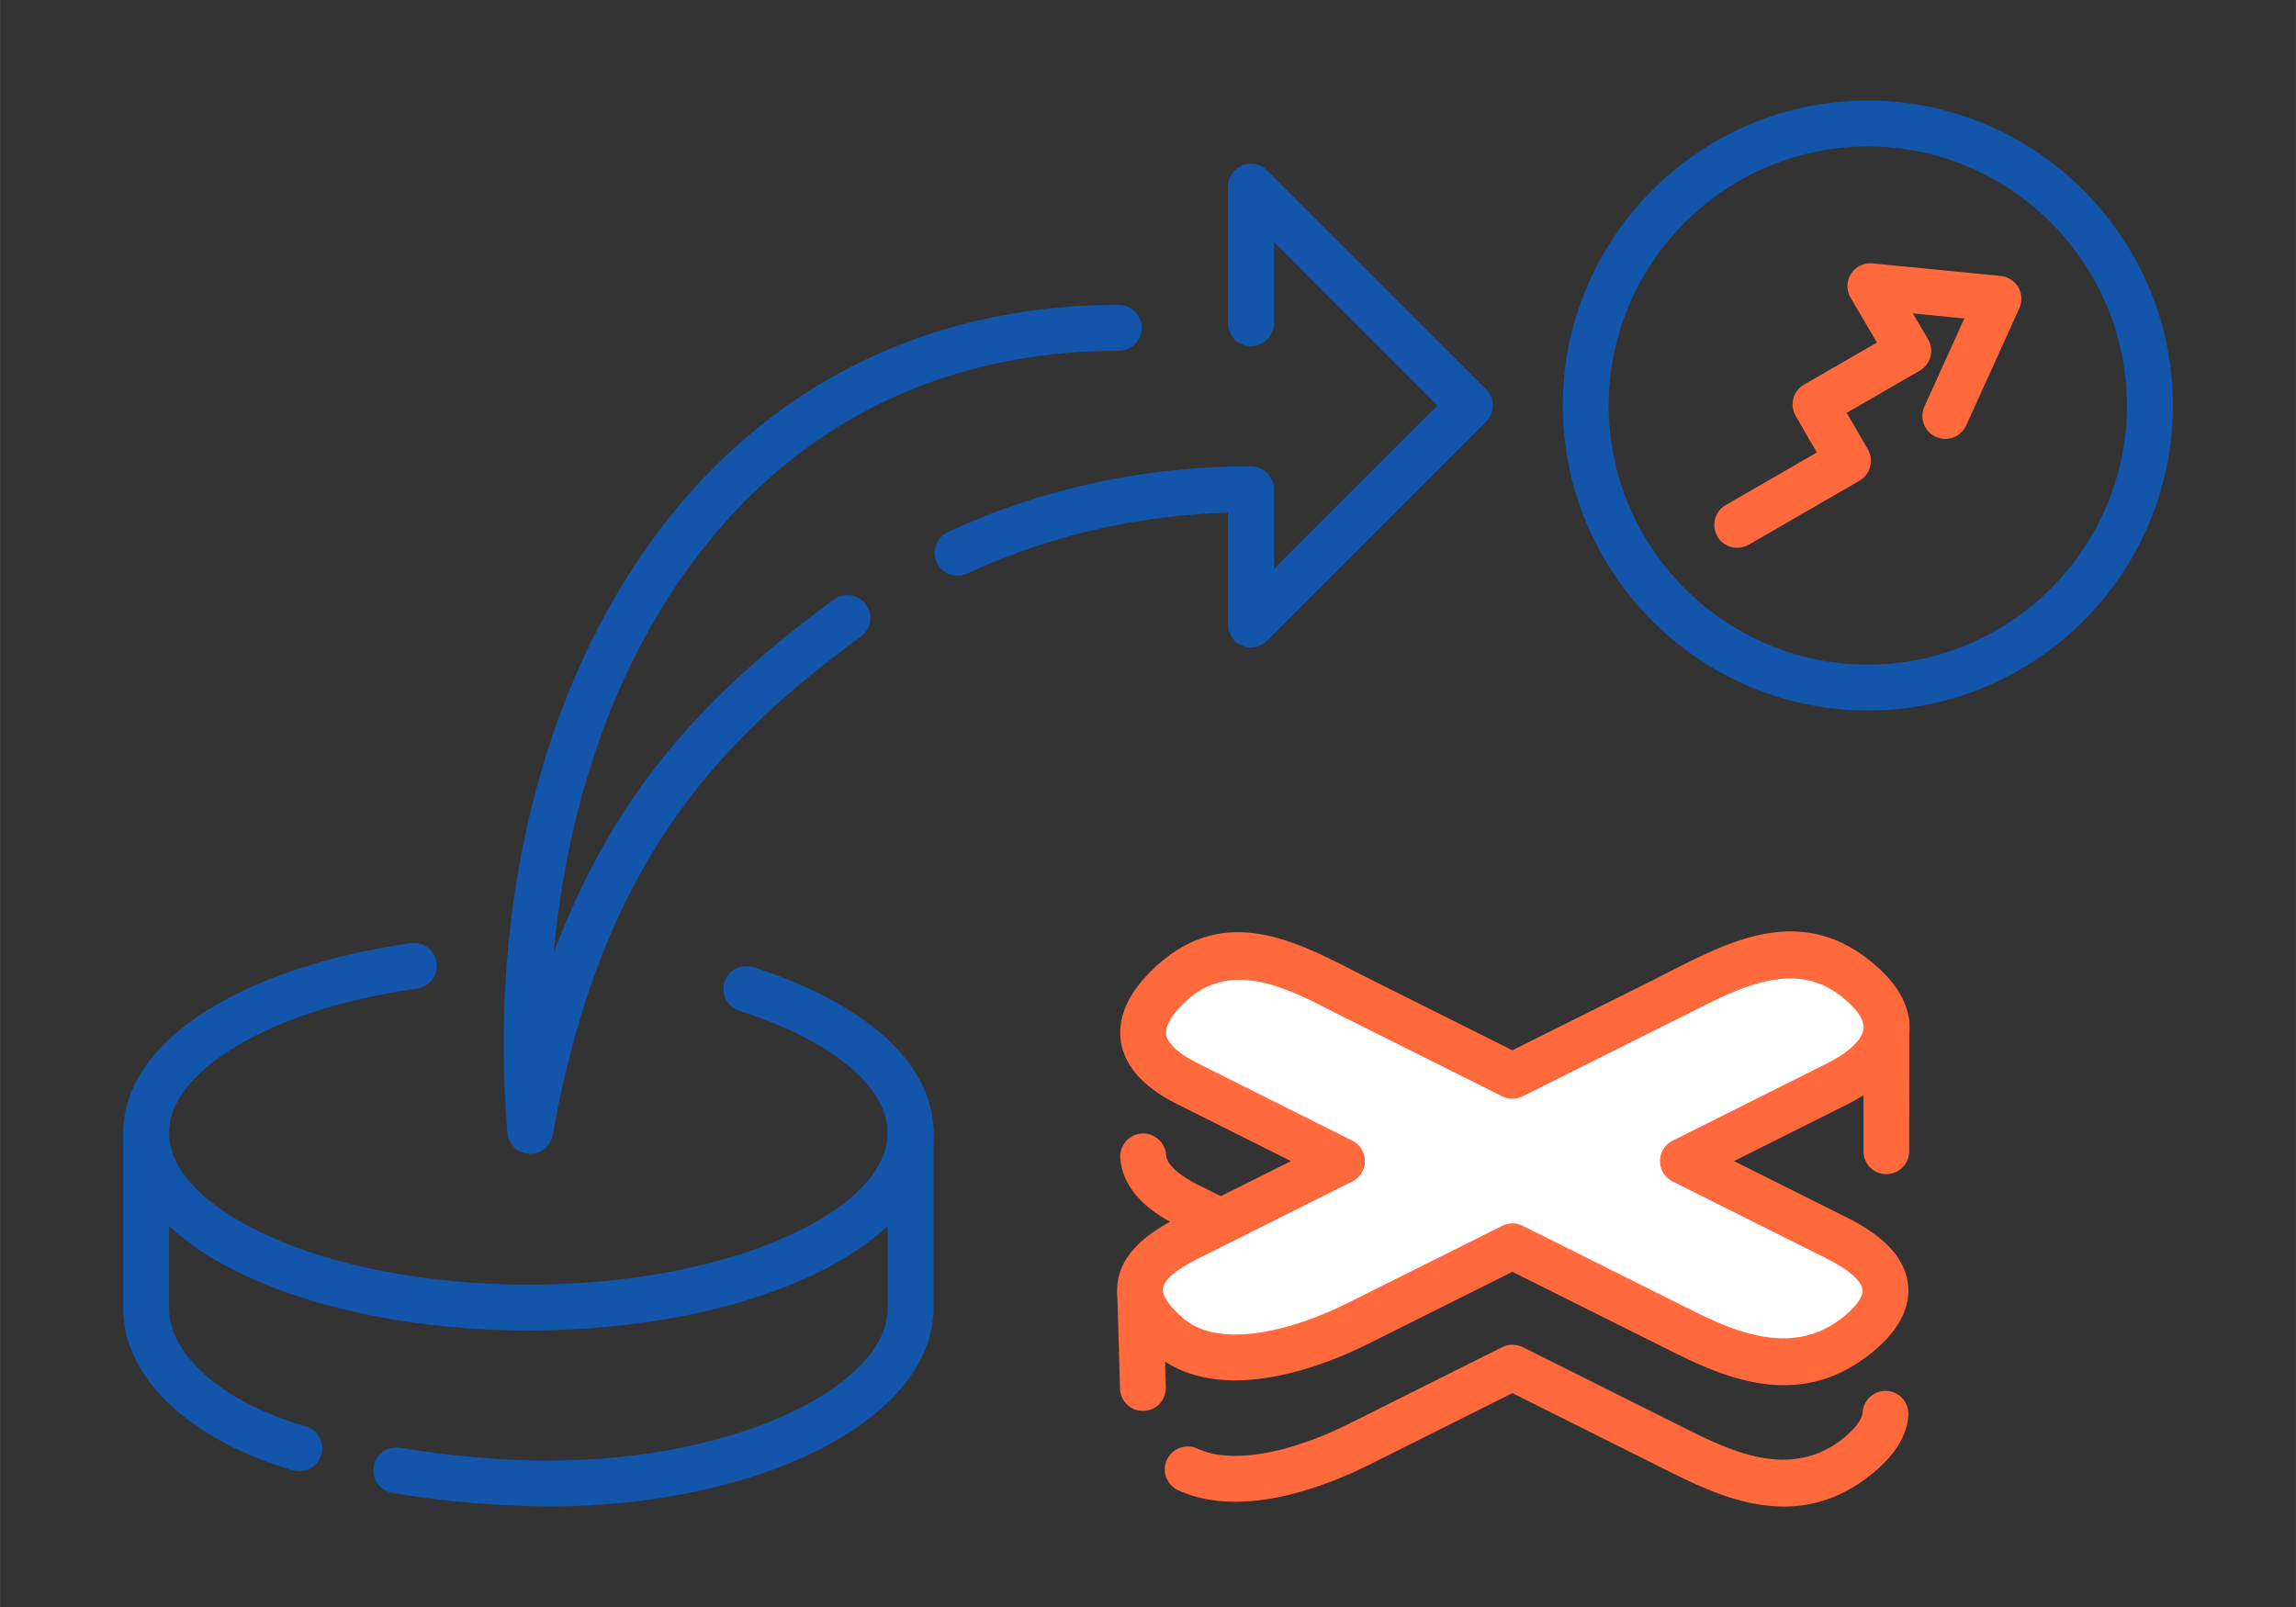 <?xml version="1.0" encoding="UTF-8"?>
<!DOCTYPE svg PUBLIC "-//W3C//DTD SVG 1.1//EN" "http://www.w3.org/Graphics/SVG/1.1/DTD/svg11.dtd">
<!-- Creator: CorelDRAW 2018 (64-Bit) -->
<svg xmlns="http://www.w3.org/2000/svg" xml:space="preserve" width="300px" height="210px" version="1.1" style="shape-rendering:geometricPrecision; text-rendering:geometricPrecision; image-rendering:optimizeQuality; fill-rule:evenodd; clip-rule:evenodd"
viewBox="0 0 3356.6 2349.7"
 xmlns:xlink="http://www.w3.org/1999/xlink">
 <rect x="0" y="0" width="3356.6" height="2349.7" fill="#333333" stroke="none"/>
 <defs>
  <style type="text/css">
   <![CDATA[
    .fil0 {fill:none}
    .fil2 {fill:white}
    .fil3 {fill:#1255ab;fill-rule:nonzero}
    .fil1 {fill:#ff693b;fill-rule:nonzero}
   ]]>
  </style>
 </defs>
 <g id="Layer_x0020_1">
  <g id="_1677365848208">
   <rect class="fil0" width="3356.6" height="2349.6"/>
   <path class="fil1" d="M2724.4 1496.3c0,-18.4 15,-33.4 33.4,-33.4 18.5,0 33.5,15 33.5,33.4l-0.2 187.1c0,18.5 -14.9,33.4 -33.4,33.4 -18.5,0 -33.4,-14.9 -33.4,-33.4l0.1 -187.1zm-1.4 569.1c1,-18.4 16.7,-32.6 35.2,-31.7 18.4,0.9 32.7,16.7 31.7,35.1 -0.8,16 -6.3,31.5 -16,46.6 -8.5,13.1 -20.5,25.9 -35.6,38.5 -111.2,91.6 -225.6,34.1 -307.8,-7.2l-219.4 -109.7 -210.7 105.4c-31.1,15.5 -90,41.3 -151.6,50.2 -42.8,6.2 -87.3,4.4 -126.5,-13.7 -16.8,-7.7 -24.1,-27.6 -16.4,-44.4 7.8,-16.8 27.7,-24.2 44.5,-16.4 25.7,11.8 57.4,12.7 89,8.1 52.7,-7.6 104,-30 131.1,-43.6l225.7 -112.9c9.1,-4.5 20.1,-4.8 29.9,0l234.3 117.2c66,33.2 157.8,79.3 235.4,15.3 9.8,-8.1 17.2,-15.9 21.9,-23.2 3.3,-5.1 5.1,-9.7 5.3,-13.6zm-1018.7 -36.7c0.5,18.4 -14,33.8 -32.5,34.3 -18.5,0.5 -33.9,-14 -34.4,-32.5l-4 -139.9c-0.5,-18.5 14.1,-33.9 32.5,-34.4 18.5,-0.5 33.9,14.1 34.4,32.5l4 140zm95.3 -272.2c16.5,8.2 23.2,28.3 14.9,44.8 -8.2,16.5 -28.3,23.2 -44.8,15l-48.2 -24.1c-25.6,-12.8 -44.3,-26.5 -57.3,-40.8 -16.9,-18.5 -25,-38.2 -26.4,-58.3 -1.2,-18.5 12.8,-34.5 31.2,-35.7 18.5,-1.2 34.5,12.8 35.7,31.2 0.3,5.3 3.1,11.2 9,17.6 7.9,8.6 20.1,17.4 37.7,26.2l48.2 24.1z"/>
   <path class="fil2" d="M2711.7 1429.8c87.3,68.7 35.7,124.3 -25.8,155l-225.7 112.9 225.7 112.8c85.6,42.8 90.2,91.4 31.1,140.1 -98,80.9 -205.6,21.7 -280.2,-15.6l-225.7 -112.8 -225.6 112.8c-54.7,27.3 -200.1,88 -280.2,15.6 -56.9,-51.4 -54.5,-97.3 31.1,-140.1l225.7 -112.8 -225.7 -112.9c-88.8,-44.4 -74.4,-96.6 -31.1,-140.1 91.6,-92.2 194.6,-27.2 280.2,15.6l225.6 112.8 225.7 -112.8c85.6,-42.8 183.7,-102.2 274.9,-30.5z"/>
   <path class="fil1" d="M2732.4 1403.5c23.7,18.6 39.4,37.4 48.6,55.8 9.7,19.5 12.4,38.3 9.7,56 -2.7,17.5 -10.4,33.3 -21.4,47.3 -16.8,21.4 -42,38.9 -68.5,52.1l-165.8 83 165.8 82.9c30.5,15.2 52.7,31.7 67.2,49.3 12.2,14.8 19.2,30.6 21.3,47.1 2.2,16.9 -1,33.6 -9.2,49.9 -8.5,17.1 -22.6,33.6 -41.8,49.5 -111.2,91.7 -225.6,34.2 -307.8,-7.2l-219.4 -109.6 -210.7 105.3c-35.7,17.9 -107.8,49 -179.3,53 -49.7,2.8 -99.3,-7.4 -138.3,-42.5 -37.3,-33.7 -54.7,-68.1 -48.3,-104 6.1,-34 33.9,-64.3 87,-90.8l165.8 -82.9 -165.8 -83c-22.8,-11.4 -40.1,-23.5 -52.8,-36.2 -18,-17.8 -27.4,-36.9 -30.2,-56.6 -2.8,-19.7 1.4,-38.8 10.5,-57.1 7.7,-15.5 19.1,-30.2 32.5,-43.7 101.5,-102.1 207,-48 298.2,-1.3l20.7 10.5 2.5 1.3 208.2 104.1 210.8 -105.3 0 -0.1 19.1 -9.7c89.8,-45.7 190.1,-96.8 291.4,-17.1zm-11.2 85.7c-4.8,-9.7 -14.5,-20.7 -30.2,-33 -67.6,-53.2 -147.8,-12.4 -219.6,24.2l-19.6 9.9 -0.1 -0.1 -225.6 112.8c-9.1,4.5 -20.1,4.9 -29.9,0l-223.2 -111.6 -2.5 -1.1c-3.5,-1.8 -9.2,-4.8 -21.3,-10.9 -71,-36.4 -153.1,-78.5 -220.2,-11.1 -8.8,8.9 -15.9,17.8 -20.2,26.4 -3.2,6.4 -4.8,12.5 -4,18 0.8,5.5 4.2,11.6 11.1,18.4 7.9,7.9 19.5,15.8 35.5,23.8l225.6 112.9c6.3,3.1 11.6,8.2 15,14.9 8.2,16.5 1.5,36.6 -15,44.8l-225.6 112.9c-32.6,16.3 -48.8,30.4 -51.1,42.8 -1.9,10.7 7.9,25 27.4,42.6 23.4,21.2 56,27.1 89.8,25.2 59.6,-3.3 122,-30.4 153,-45.9l225.7 -112.8c9.1,-4.5 20.1,-4.9 29.9,0l234.3 117.1c66,33.2 157.8,79.4 235.4,15.4 12,-10 20.3,-19.2 24.6,-27.7 2.1,-4.4 3,-8.3 2.6,-11.7 -0.5,-3.8 -2.7,-8.2 -6.7,-13 -8.6,-10.4 -23.5,-21.1 -45.4,-32l-225.6 -112.9c-6.3,-3.1 -11.6,-8.2 -15,-14.9 -8.2,-16.5 -1.5,-36.6 15,-44.8l225.6 -112.9c18.4,-9.2 35.4,-20.6 45.7,-33.7 4.1,-5.3 6.9,-10.7 7.7,-15.8 0.8,-4.8 -0.1,-10.2 -3.1,-16.2z"/>
   <path class="fil3" d="M1828.8 681.8c18.5,0 33.6,15.1 33.6,33.6l0 116.6 239 -239 -239 -239.1 0 118.6c0,18.6 -15.1,33.6 -33.6,33.6 -18.5,0 -33.6,-15 -33.6,-33.6l0 -199.6c0,-8.6 3.3,-17.2 9.9,-23.7 13.1,-13.1 34.3,-13.1 47.4,0l320.1 320c13.1,13.1 13.1,34.4 0,47.5l-320.1 320.1c-6,6 -14.4,9.8 -23.7,9.8 -18.5,0 -33.6,-15 -33.6,-33.6l0 -163.5c-60.9,1.9 -121.8,9.2 -181.6,22.1 -68.4,14.9 -135.4,37 -199.7,67 -16.7,7.8 -36.6,0.6 -44.5,-16.1 -7.8,-16.8 -0.6,-36.7 16.2,-44.5 69.4,-32.4 141.1,-56.2 213.9,-71.9 75.7,-16.4 152.6,-24.3 229.3,-24.3zm-193.3 -236c18.5,0 33.6,15 33.6,33.5 0,18.6 -15.1,33.6 -33.6,33.6 -25.2,0 -49.6,1 -73.3,2.9 -247.6,20.2 -436.7,144 -563.9,325.9 -106.3,151.9 -169.9,344.6 -188.9,552 32.2,-86.6 70.9,-160.5 115.1,-225.4 82.3,-120.8 182.8,-209.7 294.6,-291.7 14.9,-11 35.9,-7.7 46.8,7.2 11,14.9 7.7,35.9 -7.2,46.8 -106.4,78 -201.7,162.2 -278.9,275.4 -77,113.2 -136.6,256.5 -171.7,453.2 -2.5,14.8 -14.8,26.5 -30.4,27.7 -18.5,1.4 -34.6,-12.3 -36.1,-30.8 -3.5,-43.6 -5.3,-86.8 -5.3,-129.4 0,-270.3 70.3,-527.6 207.2,-723.3 138.4,-197.8 344.1,-332.5 613.5,-354.5 25.8,-2.1 52,-3.1 78.5,-3.1z"/>
   <path class="fil3" d="M600.4 1379c18.3,-2.6 35.3,10.1 37.9,28.5 2.6,18.3 -10.2,35.3 -28.5,37.9 -111.8,16 -205.2,47.4 -270.2,87.9 -58.6,36.5 -92.5,79.4 -92.5,122.9 0,56.3 55.1,109.6 144,150.3 96.9,44.4 231.6,71.8 381.3,71.8 149.6,0 284.3,-27.4 381.2,-71.8 89,-40.7 144,-94 144,-150.3 0,-31.9 -18.3,-63.9 -52.1,-93.4 -37.9,-33.1 -93.9,-62.4 -164.6,-84.8 -17.6,-5.6 -27.3,-24.4 -21.8,-42 5.6,-17.6 24.4,-27.3 42,-21.8 79.7,25.4 143.8,59.2 188.5,98.2 48.7,42.6 75.2,91.8 75.2,143.8 0,84.8 -70.1,159.4 -183.4,211.2 -105.3,48.2 -250,78 -409,78 -159,0 -303.7,-29.8 -409.1,-78 -113.3,-51.8 -183.3,-126.4 -183.3,-211.2 0,-68.3 45.4,-130.7 124.2,-179.8 72.6,-45.2 175,-80 296.2,-97.4z"/>
   <path class="fil3" d="M446.9 2085.6c17.8,5.2 28,23.7 22.9,41.5 -5.2,17.7 -23.7,27.9 -41.5,22.8 -73.5,-21.4 -133.8,-54 -176.3,-92.8 -46.3,-42.3 -72,-92.3 -72,-144.1l0 -256.8c0,-18.6 15,-33.6 33.5,-33.6 18.6,0 33.6,15 33.6,33.6l0 256.8c0,32.5 17.9,65.4 50,94.8 35.1,32 86.2,59.4 149.8,77.8zm126.8 97.3c-18.3,-3 -30.6,-20.3 -27.6,-38.5 3.1,-18.3 20.3,-30.6 38.6,-27.6 30.8,5.2 62.1,9.5 93.8,12.5 31,3.1 62.7,5.1 94.8,6 6.8,0.1 16.6,0.2 29.1,0.2 141,0 267.1,-28 358,-72.3 83.8,-40.7 135.8,-93.6 137.3,-147.8 0.1,-2.2 -0.1,1.1 -0.1,-2.4l0 -256.8c0,-18.6 15.1,-33.6 33.6,-33.6 18.5,0 33.6,15 33.6,33.6l0 256.8c0,1.3 -0.1,-0.2 -0.2,4.2 -2.2,81 -68.5,154.5 -175.1,206.4 -99.5,48.3 -235.9,79.1 -387.1,79.1 -7.4,0 -17.6,-0.2 -30.9,-0.6 -33.8,-0.9 -67,-3 -99.3,-6.2 -34.3,-3.3 -67.2,-7.7 -98.5,-13z"/>
   <path class="fil3" d="M2730.7 971.8c104.1,0 198.8,-42.6 267.5,-111.3 68.7,-68.7 111.3,-163.4 111.3,-267.5 0,-104.2 -42.6,-198.9 -111.3,-267.6 -68.7,-68.7 -163.4,-111.3 -267.5,-111.3 -104.2,0 -198.9,42.6 -267.6,111.3 -68.6,68.7 -111.3,163.4 -111.3,267.6 0,104.1 42.7,198.8 111.3,267.5 68.7,68.7 163.4,111.3 267.6,111.3zm0 67.1c-122.7,0 -234.2,-50.1 -315,-130.9 -80.8,-80.8 -131,-192.4 -131,-315 0,-122.7 50.2,-234.2 131,-315 80.8,-80.9 192.3,-131 315,-131 122.7,0 234.2,50.1 315,131 80.8,80.8 131,192.3 131,315 0,122.6 -50.2,234.2 -131,315 -80.8,80.8 -192.3,130.9 -315,130.9z"/>
   <path class="fil1" d="M2874.5 622c-7.6,16.9 -27.5,24.4 -44.3,16.8 -16.9,-7.6 -24.4,-27.5 -16.8,-44.3l58.4 -128.9 -75.3 -7.4 22.2 37.9c9.4,15.9 4,36.4 -11.9,45.7l-0.1 0.1 0 0 -106.9 61.7 31 53.6c9.1,16 3.7,36.4 -12.3,45.6l0.1 0 -162.1 93.7c-16,9.2 -36.5,3.8 -45.8,-12.2 -9.2,-16 -3.8,-36.5 12.2,-45.8l133.2 -76.9 -29.9 -51.7 -1 -1.8c-9.3,-16 -3.8,-36.5 12.2,-45.7l106.6 -61.6 -37.8 -64.3c-4,-6.1 -5.9,-13.5 -5.2,-21.3 1.8,-18.4 18.2,-31.9 36.6,-30.1l185.5 18.2c4.1,0.2 8.3,1.2 12.3,3 16.9,7.6 24.4,27.4 16.8,44.3l-77.7 171.4z"/>
  </g>
 </g>
</svg>
